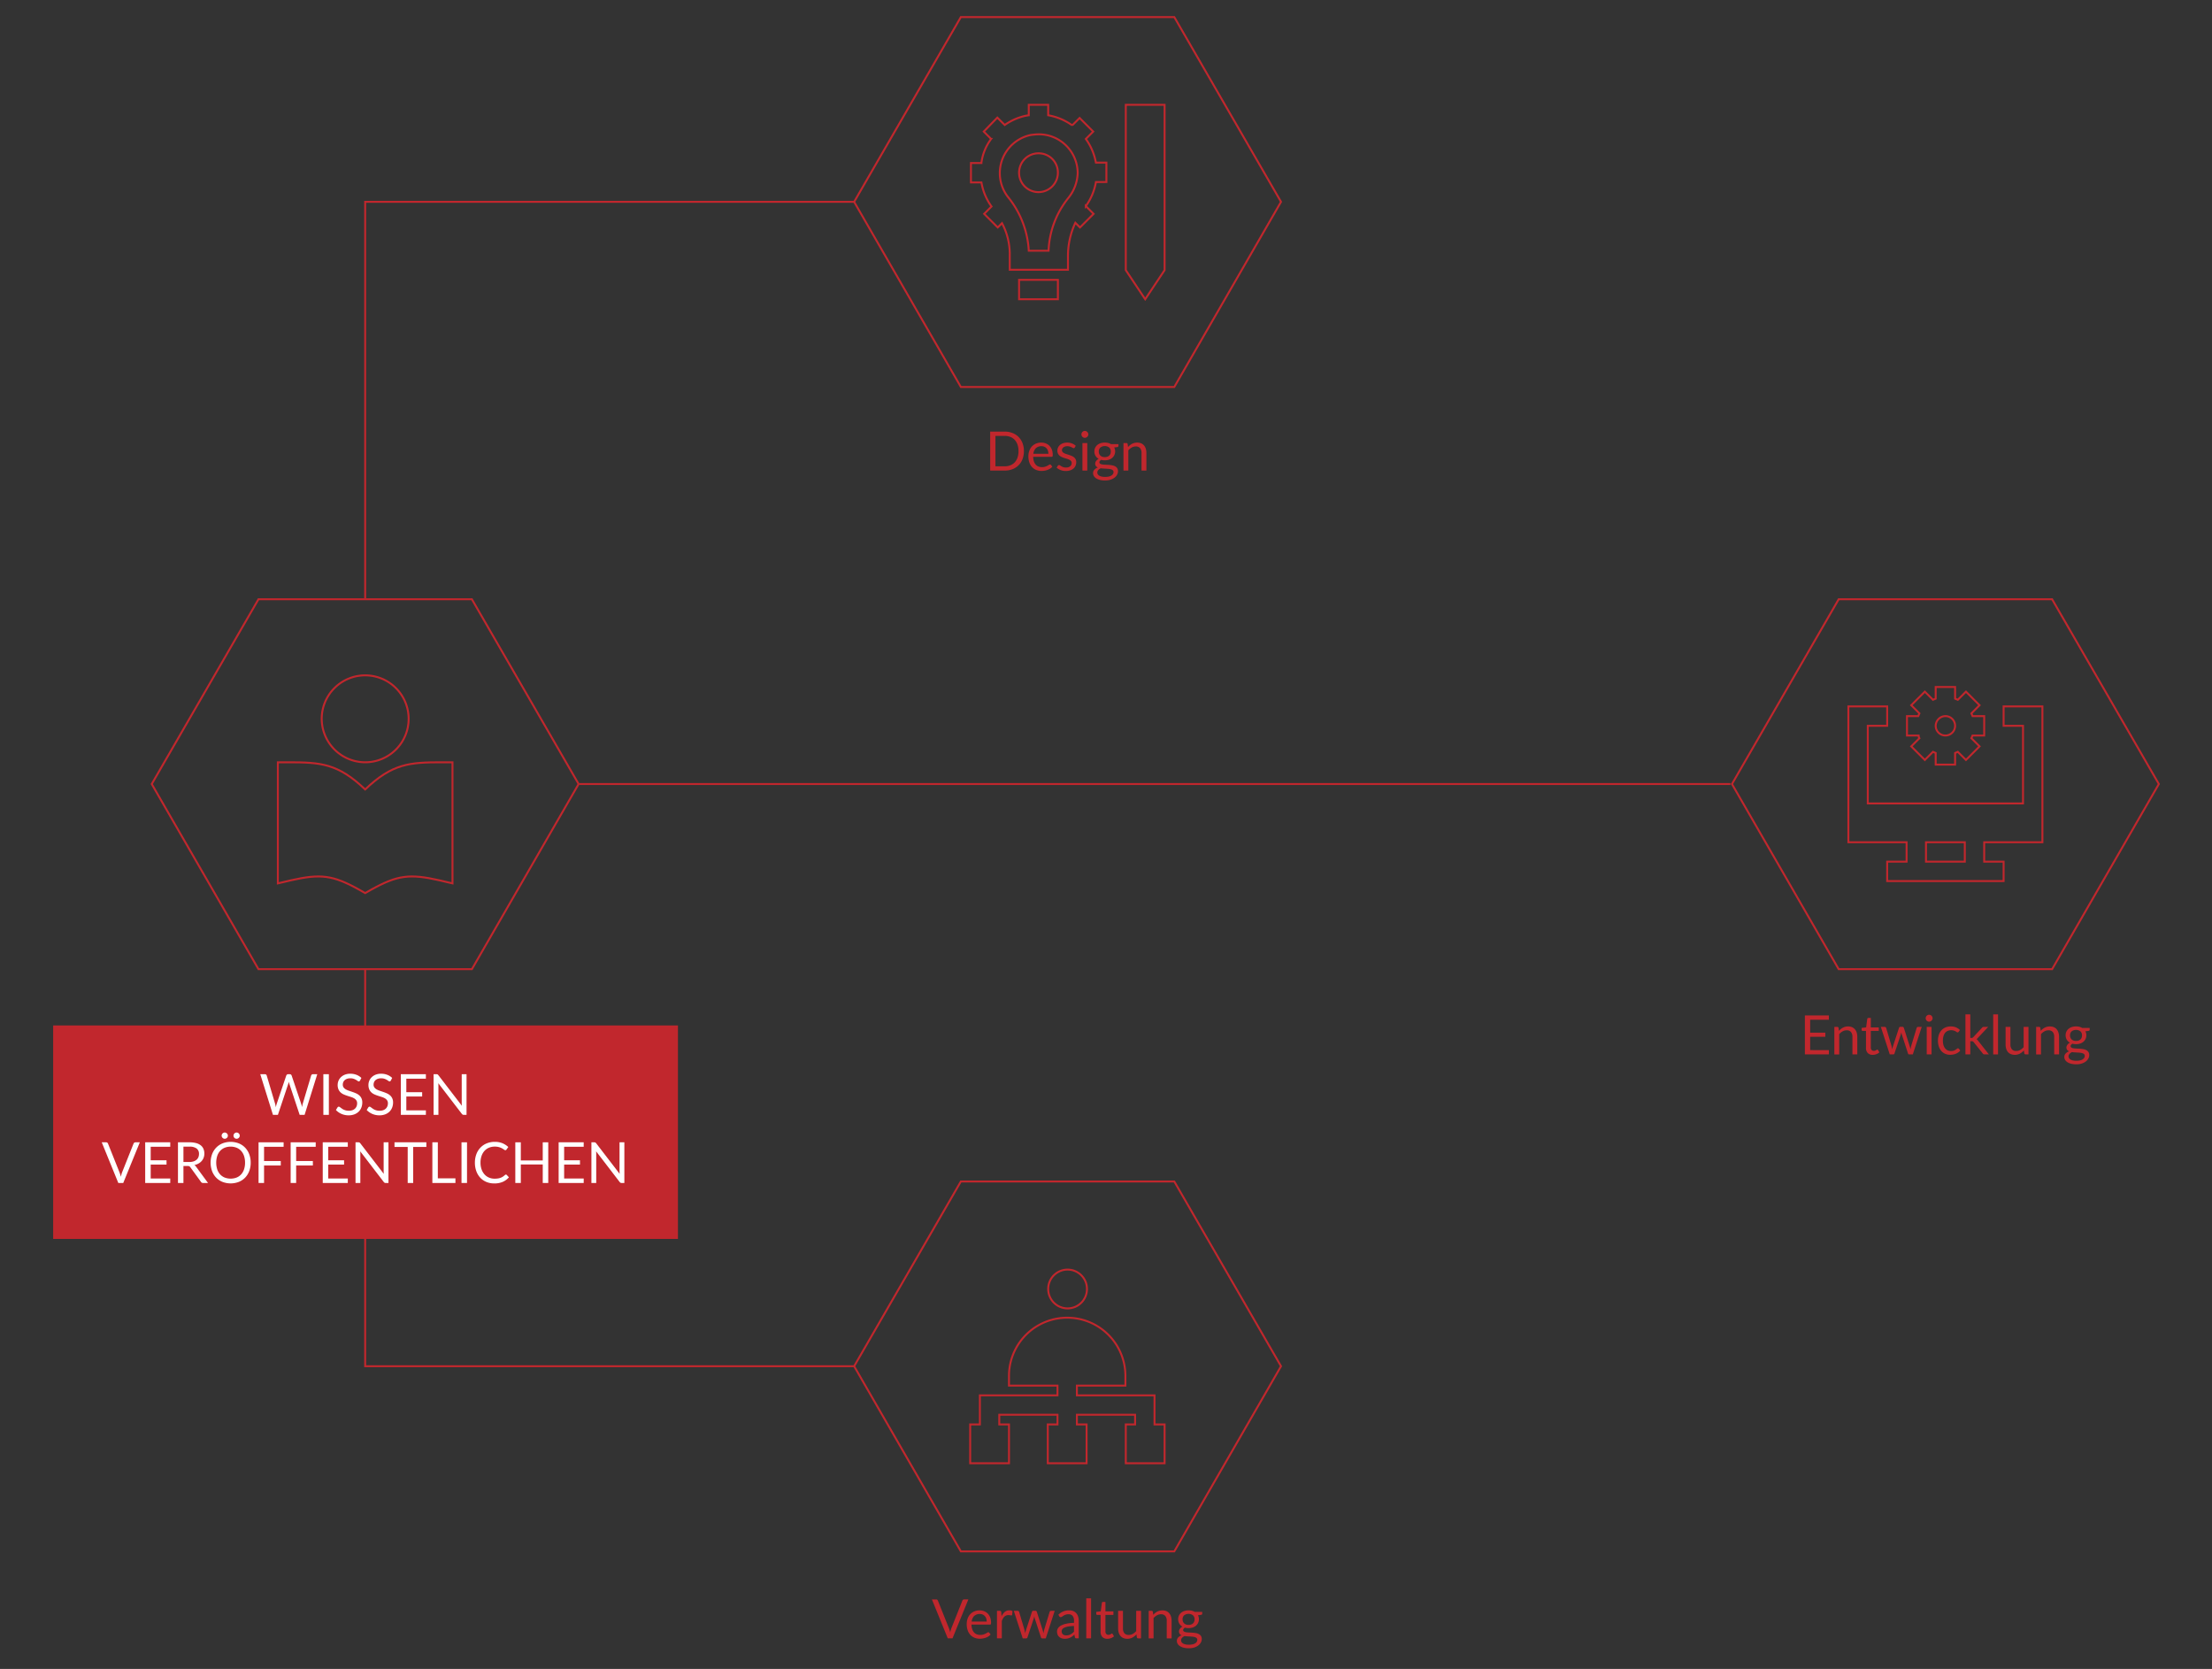 <svg id="Layer_1" data-name="Layer 1" xmlns="http://www.w3.org/2000/svg" viewBox="0 0 570 430"><rect x="0" y="0" width="570" height="430" fill="#333333" stroke="none"/><defs><style>.cls-1{fill:none;stroke:#c1272d;stroke-miterlimit:10;stroke-width:0.5px;}.cls-2{isolation:isolate;}.cls-3{fill:#c1272d;}.cls-4{fill:#fff;}</style></defs><title>Publishing</title><path class="cls-1" d="M526.3,217V182h-10v5h5v20h-40V187h5v-5h-10v35h15v5h-5v5h30v-5h-5v-5Zm-20,5h-10v-5h10Z"/><path class="cls-1" d="M494.6,190.2l-2.1,2.1,3.5,3.5,2.1-2.1c.2.1.5.2.7.3v3h5v-3c.2-.1.5-.2.7-.3l2.1,2.1,3.5-3.5-2.1-2.1c.1-.2.2-.5.3-.7h3v-5h-3c-.1-.2-.2-.5-.3-.7l2.1-2.1-3.5-3.5-2.1,2.1c-.2-.1-.5-.2-.7-.3v-3h-5v3c-.2.1-.5.2-.7.3l-2.1-2.1-3.5,3.5,2.1,2.1c-.1.2-.2.5-.3.7h-2.9v5h3A1.445,1.445,0,0,0,494.6,190.2Zm6.7-5.7a2.5,2.5,0,1,1-2.5,2.5A2.54,2.54,0,0,1,501.3,184.5Z"/><path class="cls-1" d="M113.8,196.4c-8.2,0-12.7.3-19.7,7-7-6.7-11.5-7-19.7-7H71.6v31.2l3.4-.8c7.6-1.7,10.7-1.4,17.7,2.5l1.4.8,1.4-.8c7-3.9,10.1-4.2,17.7-2.5l3.4.8V196.4Z"/><path class="cls-1" d="M94.1,196.4a11.2,11.2,0,1,0-11.2-11.2A11.246,11.246,0,0,0,94.1,196.4Z"/><path class="cls-1" d="M297.5,367v-7.5h-20V357H290v-2.5a15,15,0,0,0-30,0V357h12.5v2.5h-20V367H250v10h10V367h-2.5v-2.5h15V367H270v10h10V367h-2.5v-2.5h15V367h-2.4v10h10V367Z"/><circle class="cls-1" cx="275.1" cy="332.1" r="5"/><polygon class="cls-1" points="121.6 154.4 66.6 154.4 39.1 202 66.6 249.7 121.6 249.7 149.1 202 121.6 154.4"/><polygon class="cls-1" points="302.6 4.4 247.6 4.4 220.1 52 247.6 99.7 302.6 99.7 330.1 52 302.6 4.4"/><polygon class="cls-1" points="302.6 304.4 247.6 304.4 220.1 352 247.6 399.7 302.6 399.7 330.1 352 302.6 304.4"/><polyline class="cls-1" points="94.1 154.2 94.1 52 220.3 52"/><polyline class="cls-1" points="94.1 249.8 94.1 352 220.3 352"/><polygon class="cls-1" points="528.8 154.4 473.8 154.4 446.3 202 473.8 249.7 528.8 249.7 556.3 202 528.8 154.4"/><line class="cls-1" x1="149.3" y1="202" x2="445.9" y2="202"/><polygon class="cls-1" points="290.1 27 290.1 69.6 295.1 77.1 300.1 69.6 300.1 27 290.1 27"/><path class="cls-1" d="M279.8,35.8l1.9-1.9-3.5-3.5-1.9,1.9a14.913,14.913,0,0,0-6.2-2.6V27h-5v2.7c-.2,0-.5.1-.7.1a15.124,15.124,0,0,0-5.5,2.4L257,30.3l-3.5,3.6,1.9,1.9a13.202,13.202,0,0,0-2.5,6.1V42h-2.7v5h2.7a14.705,14.705,0,0,0,2.6,6.2l-1.9,1.9,3.5,3.5,1.1-1.1a17.065,17.065,0,0,1,2,7.8v4.2h15V66.1a20.222,20.222,0,0,1,1.9-8.7l1.2,1.2,3.5-3.5-2-2a14.913,14.913,0,0,0,2.6-6.2h2.7v-5h-2.7A15.068,15.068,0,0,0,279.8,35.8ZM275.3,51a23.066,23.066,0,0,0-5.1,13.6h-5.1a23.994,23.994,0,0,0-5.4-13.9,10.042,10.042,0,0,1,5.8-15.9,16.352,16.352,0,0,1,2.2-.2,10.029,10.029,0,0,1,10,10A10.756,10.756,0,0,1,275.3,51Z"/><rect class="cls-1" x="262.6" y="72.1" width="10" height="5"/><path class="cls-1" d="M267.6,39.5a5,5,0,1,0,5,5A4.951,4.951,0,0,0,267.6,39.5Z"/><g class="cls-2"><path class="cls-3" d="M263.848,116.226a5.654,5.654,0,0,1-.357,2.051,4.549,4.549,0,0,1-1.008,1.582,4.49,4.49,0,0,1-1.564,1.019,5.458,5.458,0,0,1-2.02.36h-3.745V111.207h3.745a5.459,5.459,0,0,1,2.02.36,4.472,4.472,0,0,1,1.564,1.022,4.597,4.597,0,0,1,1.008,1.585A5.655,5.655,0,0,1,263.848,116.226Zm-1.393,0a5.037,5.037,0,0,0-.252-1.652,3.497,3.497,0,0,0-.714-1.232,3.052,3.052,0,0,0-1.12-.77,3.884,3.884,0,0,0-1.47-.266h-2.387v7.833h2.387a3.884,3.884,0,0,0,1.47-.267,3.057,3.057,0,0,0,1.12-.767,3.445,3.445,0,0,0,.714-1.229A5.035,5.035,0,0,0,262.455,116.226Z"/><path class="cls-3" d="M271.163,120.244a2.373,2.373,0,0,1-.553.486,3.454,3.454,0,0,1-.689.34,4.323,4.323,0,0,1-.76.199,4.574,4.574,0,0,1-.777.066,3.619,3.619,0,0,1-1.354-.248,2.967,2.967,0,0,1-1.071-.729,3.33,3.33,0,0,1-.704-1.187,4.819,4.819,0,0,1-.252-1.624,4.129,4.129,0,0,1,.228-1.386,3.261,3.261,0,0,1,.654-1.116,3.008,3.008,0,0,1,1.043-.742,3.423,3.423,0,0,1,1.386-.27,3.186,3.186,0,0,1,1.179.214,2.667,2.667,0,0,1,.938.616,2.82,2.82,0,0,1,.62.993,3.786,3.786,0,0,1,.224,1.348.815.815,0,0,1-.063.393.262.262,0,0,1-.238.098h-4.739a4.141,4.141,0,0,0,.186,1.169,2.339,2.339,0,0,0,.459.829,1.845,1.845,0,0,0,.7.497,2.389,2.389,0,0,0,.91.165,2.675,2.675,0,0,0,.809-.108,3.862,3.862,0,0,0,.584-.234,4.24,4.24,0,0,0,.41-.235.542.542,0,0,1,.283-.108.276.276,0,0,1,.238.119Zm-1.008-3.325a2.457,2.457,0,0,0-.123-.794,1.783,1.783,0,0,0-.357-.623,1.594,1.594,0,0,0-.57-.406,2.158,2.158,0,0,0-2.181.378,2.445,2.445,0,0,0-.647,1.445Z"/><path class="cls-3" d="M276.931,115.316a.277.277,0,0,1-.259.154.493.493,0,0,1-.238-.077c-.089-.052-.197-.108-.326-.172a3.126,3.126,0,0,0-.459-.175,2.183,2.183,0,0,0-.63-.081,1.857,1.857,0,0,0-.567.081,1.357,1.357,0,0,0-.431.221.964.964,0,0,0-.273.325.875.875,0,0,0-.095.402.669.669,0,0,0,.158.455,1.374,1.374,0,0,0,.417.315,3.667,3.667,0,0,0,.588.234q.329.101.676.217.346.116.675.256a2.438,2.438,0,0,1,.588.35,1.594,1.594,0,0,1,.417.515,1.574,1.574,0,0,1,.158.731,2.315,2.315,0,0,1-.175.906,1.966,1.966,0,0,1-.518.721,2.491,2.491,0,0,1-.84.479,3.437,3.437,0,0,1-1.148.176,3.576,3.576,0,0,1-1.344-.242,3.38,3.38,0,0,1-1.022-.619l.294-.476a.434.434,0,0,1,.133-.141.363.363,0,0,1,.196-.049.475.475,0,0,1,.266.098c.093.065.207.138.339.218a2.615,2.615,0,0,0,.487.217,2.232,2.232,0,0,0,.714.098,1.937,1.937,0,0,0,.637-.095,1.333,1.333,0,0,0,.455-.255,1.014,1.014,0,0,0,.269-.371,1.147,1.147,0,0,0,.088-.448.742.742,0,0,0-.158-.486,1.33,1.33,0,0,0-.416-.329,3.467,3.467,0,0,0-.591-.238q-.333-.101-.679-.213-.346-.113-.679-.256a2.388,2.388,0,0,1-.592-.36,1.632,1.632,0,0,1-.416-.535,1.735,1.735,0,0,1-.157-.773,1.883,1.883,0,0,1,.168-.781,1.92,1.92,0,0,1,.49-.658,2.431,2.431,0,0,1,.791-.451,3.157,3.157,0,0,1,1.071-.168,3.379,3.379,0,0,1,1.256.221,2.959,2.959,0,0,1,.962.605Z"/><path class="cls-3" d="M280.444,111.92a.793.793,0,0,1-.073.34.987.987,0,0,1-.196.28.913.913,0,0,1-.287.192.875.875,0,0,1-.347.07.822.822,0,0,1-.339-.07.898.898,0,0,1-.277-.192.964.964,0,0,1-.189-.28.828.828,0,0,1-.07-.34.876.876,0,0,1,.07-.346.923.923,0,0,1,.189-.287.866.866,0,0,1,.277-.192.822.822,0,0,1,.339-.07.899.899,0,0,1,.633.263.942.942,0,0,1,.196.287A.839.839,0,0,1,280.444,111.92Zm-.266,2.227v7.091h-1.246V114.147Z"/><path class="cls-3" d="M288.208,114.427v.462c0,.153-.099.252-.294.294l-.806.104a2.206,2.206,0,0,1-.511,2.688,2.45,2.45,0,0,1-.84.462,3.387,3.387,0,0,1-1.064.161,3.595,3.595,0,0,1-.938-.119,1.262,1.262,0,0,0-.343.297.529.529,0,0,0-.119.319.421.421,0,0,0,.207.381,1.46,1.46,0,0,0,.542.186,5.798,5.798,0,0,0,.767.07q.43.015.882.045a8.311,8.311,0,0,1,.882.109,2.64,2.64,0,0,1,.767.252,1.444,1.444,0,0,1,.542.482,1.409,1.409,0,0,1,.207.798,1.86,1.86,0,0,1-.228.883,2.403,2.403,0,0,1-.654.759,3.37,3.37,0,0,1-1.047.532,4.555,4.555,0,0,1-1.397.199,5.339,5.339,0,0,1-1.358-.153,3.225,3.225,0,0,1-.966-.413,1.799,1.799,0,0,1-.578-.599,1.42,1.42,0,0,1-.192-.711,1.275,1.275,0,0,1,.329-.889,2.276,2.276,0,0,1,.903-.581,1.296,1.296,0,0,1-.5-.374.998.998,0,0,1-.186-.634.978.978,0,0,1,.056-.318,1.281,1.281,0,0,1,.171-.329,1.752,1.752,0,0,1,.284-.312,1.794,1.794,0,0,1,.392-.259,2.178,2.178,0,0,1-.819-.781,2.144,2.144,0,0,1-.294-1.13,2.176,2.176,0,0,1,.2-.941,2.084,2.084,0,0,1,.556-.722,2.55,2.55,0,0,1,.851-.458,3.705,3.705,0,0,1,1.942-.06,2.703,2.703,0,0,1,.728.298Zm-1.268,7.195a.6.6,0,0,0-.146-.42.986.986,0,0,0-.396-.252,2.543,2.543,0,0,0-.578-.129q-.329-.04-.696-.06-.368-.022-.746-.042-.378-.022-.728-.07a1.958,1.958,0,0,0-.641.458.939.939,0,0,0-.249.647.859.859,0,0,0,.123.445,1.052,1.052,0,0,0,.375.356,2.188,2.188,0,0,0,.634.238,4.614,4.614,0,0,0,1.802-.004,2.259,2.259,0,0,0,.676-.259,1.285,1.285,0,0,0,.424-.398A.938.938,0,0,0,286.94,121.623Zm-2.247-3.85a1.924,1.924,0,0,0,.665-.105,1.348,1.348,0,0,0,.483-.294,1.203,1.203,0,0,0,.294-.451,1.635,1.635,0,0,0,.098-.577,1.379,1.379,0,0,0-.396-1.036,1.901,1.901,0,0,0-2.296,0,1.379,1.379,0,0,0-.396,1.036,1.582,1.582,0,0,0,.102.577,1.233,1.233,0,0,0,.297.451,1.344,1.344,0,0,0,.483.294A1.924,1.924,0,0,0,284.693,117.773Z"/><path class="cls-3" d="M290.679,115.176a4.254,4.254,0,0,1,.489-.47,3.288,3.288,0,0,1,.55-.36,2.778,2.778,0,0,1,.616-.23,2.918,2.918,0,0,1,.703-.081,2.564,2.564,0,0,1,1.025.192,1.989,1.989,0,0,1,.742.546,2.436,2.436,0,0,1,.452.851,3.713,3.713,0,0,1,.153,1.1v4.515h-1.253v-4.515a1.91,1.91,0,0,0-.367-1.25,1.366,1.366,0,0,0-1.116-.444,2.104,2.104,0,0,0-1.033.266,3.404,3.404,0,0,0-.885.722v5.222H289.502V114.147h.749a.307.307,0,0,1,.329.259Z"/></g><g class="cls-2"><path class="cls-3" d="M249.533,412.08l-4.088,10.031h-1.218l-4.088-10.031h1.085a.452.452,0,0,1,.294.091.561.561,0,0,1,.168.231l2.828,7.077q.091.237.179.518.087.28.157.588.07-.308.147-.588.077-.28.168-.518l2.821-7.077a.514.514,0,0,1,.165-.221.452.452,0,0,1,.297-.102Z"/><path class="cls-3" d="M255.266,421.117a2.373,2.373,0,0,1-.553.486,3.455,3.455,0,0,1-.689.34,4.324,4.324,0,0,1-.76.199,4.574,4.574,0,0,1-.777.066,3.619,3.619,0,0,1-1.354-.248,2.967,2.967,0,0,1-1.071-.729,3.33,3.33,0,0,1-.704-1.187,4.819,4.819,0,0,1-.252-1.624,4.129,4.129,0,0,1,.228-1.386,3.261,3.261,0,0,1,.654-1.116,3.008,3.008,0,0,1,1.043-.742,3.424,3.424,0,0,1,1.386-.27,3.186,3.186,0,0,1,1.179.214,2.667,2.667,0,0,1,.938.616,2.82,2.82,0,0,1,.62.993,3.786,3.786,0,0,1,.224,1.348.815.815,0,0,1-.063.393.262.262,0,0,1-.238.098H250.337a4.141,4.141,0,0,0,.186,1.169,2.338,2.338,0,0,0,.459.829,1.844,1.844,0,0,0,.7.497,2.389,2.389,0,0,0,.91.165,2.674,2.674,0,0,0,.809-.108,3.862,3.862,0,0,0,.584-.234,4.242,4.242,0,0,0,.41-.235.542.542,0,0,1,.283-.108.276.276,0,0,1,.238.119Zm-1.008-3.325a2.457,2.457,0,0,0-.123-.794,1.783,1.783,0,0,0-.357-.623,1.594,1.594,0,0,0-.57-.406,2.158,2.158,0,0,0-2.181.378,2.445,2.445,0,0,0-.647,1.445Z"/><path class="cls-3" d="M258.086,416.441a3.204,3.204,0,0,1,.826-1.138,1.807,1.807,0,0,1,1.197-.409,1.884,1.884,0,0,1,.431.049,1.14,1.14,0,0,1,.368.154l-.091.931a.2.2,0,0,1-.21.175,1.421,1.421,0,0,1-.287-.042,2.016,2.016,0,0,0-.427-.042,1.702,1.702,0,0,0-.599.099,1.402,1.402,0,0,0-.469.29,2.065,2.065,0,0,0-.371.476,4.075,4.075,0,0,0-.297.647v4.48h-1.253v-7.091h.714a.391.391,0,0,1,.28.077.469.469,0,0,1,.105.266Z"/><path class="cls-3" d="M271.779,415.021l-2.296,7.091h-.987c-.121,0-.205-.079-.252-.238l-1.568-4.809a2.688,2.688,0,0,1-.091-.325c-.023-.11-.046-.219-.07-.326-.023.107-.047.216-.07.326a3.072,3.072,0,0,1-.091.332l-1.596,4.802a.275.275,0,0,1-.28.238h-.938l-2.296-7.091h.98a.397.397,0,0,1,.249.077.376.376,0,0,1,.137.182l1.358,4.564q.119.504.189.951.063-.23.129-.469.067-.237.144-.482l1.498-4.593a.372.372,0,0,1,.123-.175.329.329,0,0,1,.213-.07h.546a.357.357,0,0,1,.357.245l1.463,4.593q.077.245.14.482.063.239.119.469c.023-.153.053-.309.087-.465q.053-.234.116-.486l1.386-4.564a.365.365,0,0,1,.133-.186.374.374,0,0,1,.231-.073Z"/><path class="cls-3" d="M272.73,416.021a4.041,4.041,0,0,1,1.267-.847,3.898,3.898,0,0,1,1.505-.28,2.697,2.697,0,0,1,1.057.195,2.171,2.171,0,0,1,.777.547,2.316,2.316,0,0,1,.476.847,3.538,3.538,0,0,1,.161,1.092v4.536h-.553a.54.54,0,0,1-.28-.06.403.403,0,0,1-.154-.234l-.14-.672a6.847,6.847,0,0,1-.546.458,3.057,3.057,0,0,1-.56.336,2.98,2.98,0,0,1-.626.21,3.375,3.375,0,0,1-.738.074,2.552,2.552,0,0,1-.777-.116,1.79,1.79,0,0,1-.633-.346,1.637,1.637,0,0,1-.427-.585,2.043,2.043,0,0,1-.157-.837,1.56,1.56,0,0,1,.231-.808,2.01,2.01,0,0,1,.749-.689,4.909,4.909,0,0,1,1.351-.494,10.391,10.391,0,0,1,2.044-.221v-.553a1.895,1.895,0,0,0-.357-1.249,1.289,1.289,0,0,0-1.043-.424,2.238,2.238,0,0,0-.773.115,2.952,2.952,0,0,0-.539.259q-.228.144-.392.26a.565.565,0,0,1-.326.115.359.359,0,0,1-.217-.066.6.6,0,0,1-.154-.165Zm4.025,2.897a10.527,10.527,0,0,0-1.467.137,4.194,4.194,0,0,0-.987.283,1.369,1.369,0,0,0-.553.413.887.887,0,0,0-.172.532,1.171,1.171,0,0,0,.091.483.896.896,0,0,0,.249.332.996.996,0,0,0,.371.189,1.729,1.729,0,0,0,.458.06,2.56,2.56,0,0,0,.602-.066,2.301,2.301,0,0,0,.515-.193,2.856,2.856,0,0,0,.462-.301,3.959,3.959,0,0,0,.431-.398Z"/><path class="cls-3" d="M281.158,411.801v10.311h-1.246V411.801Z"/><path class="cls-3" d="M285.352,422.224a1.706,1.706,0,0,1-1.292-.47,1.869,1.869,0,0,1-.452-1.351v-4.34h-.854a.281.281,0,0,1-.189-.066.26.26,0,0,1-.077-.207V415.293l1.162-.146.287-2.191a.303.303,0,0,1,.095-.171.272.272,0,0,1,.192-.066h.63v2.442h2.051v.903h-2.051v4.256a.906.906,0,0,0,.217.665.759.759,0,0,0,.56.217.986.986,0,0,0,.34-.053,1.423,1.423,0,0,0,.249-.115c.07-.042.13-.08.179-.115a.232.232,0,0,1,.129-.053.217.217,0,0,1,.176.119l.363.595a2.317,2.317,0,0,1-.776.473A2.645,2.645,0,0,1,285.352,422.224Z"/><path class="cls-3" d="M294.024,415.021v7.091h-.742a.317.317,0,0,1-.336-.259l-.098-.764a3.915,3.915,0,0,1-1.036.823,2.723,2.723,0,0,1-1.316.312,2.571,2.571,0,0,1-1.025-.192,2.038,2.038,0,0,1-.745-.543,2.302,2.302,0,0,1-.452-.847,3.814,3.814,0,0,1-.15-1.1v-4.521h1.246V419.542a1.898,1.898,0,0,0,.367,1.246,1.381,1.381,0,0,0,1.124.441,2.118,2.118,0,0,0,1.032-.263,3.269,3.269,0,0,0,.886-.725v-5.222Z"/><path class="cls-3" d="M297.175,416.05a4.254,4.254,0,0,1,.489-.47,3.288,3.288,0,0,1,.55-.36,2.778,2.778,0,0,1,.616-.23,2.918,2.918,0,0,1,.703-.081,2.564,2.564,0,0,1,1.025.192,1.989,1.989,0,0,1,.742.546,2.437,2.437,0,0,1,.452.851,3.713,3.713,0,0,1,.153,1.1v4.515h-1.253v-4.515a1.91,1.91,0,0,0-.367-1.25,1.366,1.366,0,0,0-1.116-.444,2.103,2.103,0,0,0-1.033.266,3.404,3.404,0,0,0-.885.722v5.222h-1.254v-7.091h.749a.307.307,0,0,1,.329.259Z"/><path class="cls-3" d="M309.796,415.301v.462c0,.153-.099.252-.294.294l-.806.104a2.206,2.206,0,0,1-.511,2.688,2.452,2.452,0,0,1-.84.462,3.392,3.392,0,0,1-1.064.161,3.594,3.594,0,0,1-.938-.119,1.272,1.272,0,0,0-.344.297.529.529,0,0,0-.118.319.42.42,0,0,0,.206.381,1.462,1.462,0,0,0,.543.186,5.796,5.796,0,0,0,.767.07q.429.015.882.045a8.3,8.3,0,0,1,.882.109,2.64,2.64,0,0,1,.767.252,1.444,1.444,0,0,1,.542.482,1.409,1.409,0,0,1,.207.798,1.86,1.86,0,0,1-.228.883,2.403,2.403,0,0,1-.654.759,3.37,3.37,0,0,1-1.047.532,4.554,4.554,0,0,1-1.396.199,5.344,5.344,0,0,1-1.358-.153,3.236,3.236,0,0,1-.966-.413,1.793,1.793,0,0,1-.577-.599,1.415,1.415,0,0,1-.192-.711,1.275,1.275,0,0,1,.329-.889,2.271,2.271,0,0,1,.902-.581,1.29,1.29,0,0,1-.5-.374,1.087,1.087,0,0,1-.13-.952,1.283,1.283,0,0,1,.172-.329,1.748,1.748,0,0,1,.283-.312,1.805,1.805,0,0,1,.392-.259,2.173,2.173,0,0,1-.818-.781,2.139,2.139,0,0,1-.294-1.13,2.182,2.182,0,0,1,.199-.941,2.079,2.079,0,0,1,.557-.722,2.55,2.55,0,0,1,.851-.458,3.705,3.705,0,0,1,1.942-.06,2.706,2.706,0,0,1,.728.298Zm-1.268,7.195a.6.6,0,0,0-.146-.42.986.986,0,0,0-.396-.252,2.543,2.543,0,0,0-.578-.129q-.328-.04-.696-.06-.368-.022-.745-.042-.378-.022-.729-.07a1.968,1.968,0,0,0-.641.458.941.941,0,0,0-.248.647.863.863,0,0,0,.122.445,1.058,1.058,0,0,0,.375.356,2.188,2.188,0,0,0,.634.238,4.611,4.611,0,0,0,1.802-.004,2.254,2.254,0,0,0,.676-.259,1.285,1.285,0,0,0,.424-.398A.938.938,0,0,0,308.528,422.496Zm-2.247-3.85a1.924,1.924,0,0,0,.665-.105,1.35,1.35,0,0,0,.483-.294,1.202,1.202,0,0,0,.294-.451,1.635,1.635,0,0,0,.098-.577,1.379,1.379,0,0,0-.396-1.036,1.901,1.901,0,0,0-2.296,0,1.379,1.379,0,0,0-.396,1.036,1.592,1.592,0,0,0,.102.577,1.235,1.235,0,0,0,.298.451,1.337,1.337,0,0,0,.482.294A1.924,1.924,0,0,0,306.281,418.646Z"/></g><g class="cls-2"><path class="cls-3" d="M471.281,270.553l-.007,1.106h-6.182V261.628h6.182v1.106h-4.823v3.332h3.906v1.063h-3.906v3.423Z"/><path class="cls-3" d="M473.864,265.598a4.261,4.261,0,0,1,.49-.47,3.248,3.248,0,0,1,.55-.36,2.77,2.77,0,0,1,.615-.23,2.932,2.932,0,0,1,.704-.081,2.571,2.571,0,0,1,1.025.192,1.997,1.997,0,0,1,.742.546,2.419,2.419,0,0,1,.451.851,3.712,3.712,0,0,1,.154,1.1v4.515h-1.253v-4.515a1.91,1.91,0,0,0-.368-1.25,1.366,1.366,0,0,0-1.116-.444,2.097,2.097,0,0,0-1.032.266,3.391,3.391,0,0,0-.886.722v5.222h-1.253v-7.091h.749a.308.308,0,0,1,.329.259Z"/><path class="cls-3" d="M482.579,271.771a1.706,1.706,0,0,1-1.291-.47,1.867,1.867,0,0,1-.452-1.351v-4.34h-.854a.282.282,0,0,1-.189-.066.262.262,0,0,1-.077-.207v-.497l1.162-.146.287-2.191a.309.309,0,0,1,.095-.171.273.273,0,0,1,.192-.066h.63V264.708h2.051v.903H482.082v4.256a.905.905,0,0,0,.217.665.761.761,0,0,0,.561.217.986.986,0,0,0,.34-.053,1.434,1.434,0,0,0,.248-.115c.07-.042.13-.08.179-.115a.232.232,0,0,1,.129-.053.217.217,0,0,1,.176.119l.363.595a2.317,2.317,0,0,1-.776.473A2.643,2.643,0,0,1,482.579,271.771Z"/><path class="cls-3" d="M495.2,264.568l-2.296,7.091H491.917c-.121,0-.205-.079-.252-.238l-1.567-4.809a2.604,2.604,0,0,1-.092-.325c-.022-.11-.046-.219-.069-.326-.023.107-.047.216-.07.326a3.184,3.184,0,0,1-.091.332l-1.596,4.802a.275.275,0,0,1-.28.238h-.938l-2.296-7.091h.98a.395.395,0,0,1,.248.077.376.376,0,0,1,.137.182l1.358,4.564q.119.504.188.951.063-.23.13-.469.066-.237.144-.482l1.498-4.593a.371.371,0,0,1,.122-.175.332.332,0,0,1,.214-.07h.546a.357.357,0,0,1,.356.245l1.464,4.593q.076.245.14.482c.042.159.081.315.119.469.023-.153.053-.309.087-.465q.053-.234.116-.486l1.386-4.564a.364.364,0,0,1,.133-.186.376.376,0,0,1,.231-.073Z"/><path class="cls-3" d="M498,262.342a.793.793,0,0,1-.073.34.968.968,0,0,1-.196.28.906.906,0,0,1-.286.192.877.877,0,0,1-.347.07.824.824,0,0,1-.34-.07.896.896,0,0,1-.276-.192.965.965,0,0,1-.189-.28.836.836,0,0,1-.069-.34.885.885,0,0,1,.069-.346.924.924,0,0,1,.189-.287.864.864,0,0,1,.276-.192.824.824,0,0,1,.34-.07.897.897,0,0,1,.633.263.926.926,0,0,1,.196.287A.839.839,0,0,1,498,262.342Zm-.266,2.227v7.091h-1.246v-7.091Z"/><path class="cls-3" d="M504.713,265.828a.553.553,0,0,1-.111.119.252.252,0,0,1-.154.042.415.415,0,0,1-.231-.088c-.084-.058-.188-.122-.312-.192a2.559,2.559,0,0,0-.454-.192,2.45,2.45,0,0,0-1.586.098,1.787,1.787,0,0,0-.669.536,2.42,2.42,0,0,0-.405.847,4.208,4.208,0,0,0-.137,1.113,4.08,4.08,0,0,0,.146,1.145,2.452,2.452,0,0,0,.417.84,1.777,1.777,0,0,0,.651.518,1.995,1.995,0,0,0,.857.179,2.061,2.061,0,0,0,1.235-.35c.128-.089.235-.169.322-.242a.399.399,0,0,1,.255-.108.275.275,0,0,1,.238.119l.35.455a2.49,2.49,0,0,1-.524.49,3.26,3.26,0,0,1-.634.34,3.451,3.451,0,0,1-.711.199,4.503,4.503,0,0,1-.756.062,3.086,3.086,0,0,1-1.235-.245,2.815,2.815,0,0,1-.99-.71,3.314,3.314,0,0,1-.658-1.145,5.05,5.05,0,0,1-.018-3.01,3.318,3.318,0,0,1,.645-1.159,2.919,2.919,0,0,1,1.043-.759,3.491,3.491,0,0,1,1.424-.273,3.372,3.372,0,0,1,1.319.241,3.158,3.158,0,0,1,1.012.683Z"/><path class="cls-3" d="M507.716,261.349V267.417h.322a.633.633,0,0,0,.234-.038.568.568,0,0,0,.199-.158l2.24-2.4a.838.838,0,0,1,.206-.186.558.558,0,0,1,.291-.066h1.127l-2.611,2.779a1.555,1.555,0,0,1-.406.37,1.316,1.316,0,0,1,.228.193,1.775,1.775,0,0,1,.193.248l2.771,3.5h-1.113a.661.661,0,0,1-.276-.053.457.457,0,0,1-.199-.192l-2.331-2.905a.56.56,0,0,0-.206-.192.81.81,0,0,0-.312-.045h-.357v3.388h-1.253V261.349Z"/><path class="cls-3" d="M514.863,261.349v10.311h-1.246V261.349Z"/><path class="cls-3" d="M522.71,264.568v7.091h-.742a.317.317,0,0,1-.336-.259l-.098-.764a3.915,3.915,0,0,1-1.036.823,2.723,2.723,0,0,1-1.316.312,2.571,2.571,0,0,1-1.025-.192,2.038,2.038,0,0,1-.745-.543,2.303,2.303,0,0,1-.452-.847,3.814,3.814,0,0,1-.15-1.1v-4.521h1.246v4.521a1.898,1.898,0,0,0,.367,1.246,1.381,1.381,0,0,0,1.124.441,2.118,2.118,0,0,0,1.032-.263,3.269,3.269,0,0,0,.886-.725v-5.222Z"/><path class="cls-3" d="M525.86,265.598a4.253,4.253,0,0,1,.489-.47,3.288,3.288,0,0,1,.55-.36,2.778,2.778,0,0,1,.616-.23,2.918,2.918,0,0,1,.703-.081,2.564,2.564,0,0,1,1.025.192,1.989,1.989,0,0,1,.742.546,2.436,2.436,0,0,1,.452.851,3.713,3.713,0,0,1,.153,1.1v4.515h-1.253v-4.515a1.91,1.91,0,0,0-.367-1.25,1.366,1.366,0,0,0-1.116-.444,2.103,2.103,0,0,0-1.033.266,3.404,3.404,0,0,0-.885.722v5.222h-1.254v-7.091h.749a.307.307,0,0,1,.329.259Z"/><path class="cls-3" d="M538.48,264.849v.462c0,.153-.098.252-.294.294l-.805.104a2.323,2.323,0,0,1,.038,1.964,2.16,2.16,0,0,1-.55.725,2.443,2.443,0,0,1-.84.462,3.381,3.381,0,0,1-1.063.161,3.597,3.597,0,0,1-.938-.119,1.252,1.252,0,0,0-.343.297.53.53,0,0,0-.119.319.421.421,0,0,0,.207.381,1.457,1.457,0,0,0,.542.186,5.796,5.796,0,0,0,.767.07q.431.015.882.045a8.302,8.302,0,0,1,.882.109,2.63,2.63,0,0,1,.767.252,1.439,1.439,0,0,1,.543.482,1.409,1.409,0,0,1,.206.798,1.86,1.86,0,0,1-.228.883,2.391,2.391,0,0,1-.654.759,3.359,3.359,0,0,1-1.047.532,4.545,4.545,0,0,1-1.396.199,5.335,5.335,0,0,1-1.357-.153,3.214,3.214,0,0,1-.966-.413,1.806,1.806,0,0,1-.578-.599,1.425,1.425,0,0,1-.192-.711,1.275,1.275,0,0,1,.329-.889,2.282,2.282,0,0,1,.903-.581,1.301,1.301,0,0,1-.501-.374,1.001,1.001,0,0,1-.186-.634.966.966,0,0,1,.057-.318,1.279,1.279,0,0,1,.171-.329A1.755,1.755,0,0,1,533,268.901a1.782,1.782,0,0,1,.392-.259,2.183,2.183,0,0,1-.819-.781,2.316,2.316,0,0,1-.094-2.071,2.088,2.088,0,0,1,.556-.722,2.55,2.55,0,0,1,.851-.458,3.705,3.705,0,0,1,1.942-.06,2.713,2.713,0,0,1,.729.298Zm-1.267,7.195a.6.6,0,0,0-.147-.42.973.973,0,0,0-.396-.252,2.546,2.546,0,0,0-.577-.129q-.33-.04-.696-.06-.368-.022-.746-.042-.378-.022-.728-.07a1.948,1.948,0,0,0-.641.458.938.938,0,0,0-.249.647.855.855,0,0,0,.123.445,1.046,1.046,0,0,0,.374.356,2.188,2.188,0,0,0,.634.238,4.045,4.045,0,0,0,.899.087,4.091,4.091,0,0,0,.903-.091,2.247,2.247,0,0,0,.675-.259,1.276,1.276,0,0,0,.424-.398A.939.939,0,0,0,537.214,272.044Zm-2.247-3.85a1.924,1.924,0,0,0,.665-.105,1.346,1.346,0,0,0,.482-.294,1.201,1.201,0,0,0,.294-.451,1.635,1.635,0,0,0,.099-.577,1.379,1.379,0,0,0-.396-1.036,1.901,1.901,0,0,0-2.296,0,1.379,1.379,0,0,0-.396,1.036,1.572,1.572,0,0,0,.102.577,1.232,1.232,0,0,0,.297.451,1.35,1.35,0,0,0,.483.294A1.924,1.924,0,0,0,534.967,268.194Z"/></g><rect class="cls-3" x="13.7" y="264.2" width="161" height="55"/><path class="cls-4" d="M81.758,276.759,78.49,287.237h-1.272L74.563,279.245q-.037-.117-.069-.249l-.069-.277c-.024.098-.049.189-.073.277s-.049.171-.073.249l-2.669,7.992H70.336l-3.269-10.479h1.177a.518.518,0,0,1,.318.095.426.426,0,0,1,.165.241l2.165,7.283c.034.132.067.273.099.425.032.15.062.312.091.482q.051-.256.106-.486c.037-.153.077-.294.121-.421l2.464-7.283a.543.543,0,0,1,.172-.23.472.472,0,0,1,.311-.105h.41a.471.471,0,0,1,.307.095.589.589,0,0,1,.175.241l2.457,7.283c.044.127.084.264.121.41.037.145.072.3.106.46.024-.16.051-.314.08-.46q.044-.22.095-.41l2.172-7.283a.455.455,0,0,1,.165-.233.48.48,0,0,1,.311-.103Z"/><path class="cls-4" d="M84.742,287.237H83.324V276.759h1.418Z"/><path class="cls-4" d="M92.778,278.396a.546.546,0,0,1-.143.165.315.315,0,0,1-.187.055.526.526,0,0,1-.292-.124q-.168-.125-.42-.274a3.359,3.359,0,0,0-.607-.274,2.611,2.611,0,0,0-.859-.124,2.494,2.494,0,0,0-.837.128,1.802,1.802,0,0,0-.607.347,1.434,1.434,0,0,0-.369.516,1.634,1.634,0,0,0-.124.64,1.182,1.182,0,0,0,.215.728,1.856,1.856,0,0,0,.57.494,4.348,4.348,0,0,0,.805.354c.3.1.607.204.921.311q.472.161.921.362a3.247,3.247,0,0,1,.804.508,2.323,2.323,0,0,1,.57.754,2.509,2.509,0,0,1,.216,1.097,3.537,3.537,0,0,1-.234,1.29,2.985,2.985,0,0,1-.684,1.05,3.212,3.212,0,0,1-1.104.702,4.076,4.076,0,0,1-1.488.256,4.538,4.538,0,0,1-1.857-.369,4.365,4.365,0,0,1-1.426-.998l.41-.673a.547.547,0,0,1,.143-.136.338.338,0,0,1,.187-.055.411.411,0,0,1,.216.077c.08.051.172.115.274.193q.154.117.351.256a2.919,2.919,0,0,0,.45.256,3.075,3.075,0,0,0,.574.194,3.147,3.147,0,0,0,.724.076,2.697,2.697,0,0,0,.899-.139,1.907,1.907,0,0,0,.669-.392,1.7,1.7,0,0,0,.42-.603,2.026,2.026,0,0,0,.146-.783,1.311,1.311,0,0,0-.216-.778,1.777,1.777,0,0,0-.566-.508,3.915,3.915,0,0,0-.804-.348q-.454-.142-.921-.293-.468-.149-.921-.347a2.997,2.997,0,0,1-.805-.512,2.353,2.353,0,0,1-.566-.786,2.797,2.797,0,0,1-.216-1.167,2.768,2.768,0,0,1,.216-1.074,2.736,2.736,0,0,1,.629-.922,3.087,3.087,0,0,1,1.016-.644,3.706,3.706,0,0,1,1.386-.241,4.399,4.399,0,0,1,1.598.278,3.768,3.768,0,0,1,1.269.804Z"/><path class="cls-4" d="M100.712,278.396a.546.546,0,0,1-.143.165.315.315,0,0,1-.187.055.526.526,0,0,1-.292-.124q-.168-.125-.42-.274a3.359,3.359,0,0,0-.607-.274,2.611,2.611,0,0,0-.859-.124,2.495,2.495,0,0,0-.837.128,1.802,1.802,0,0,0-.607.347,1.433,1.433,0,0,0-.369.516,1.634,1.634,0,0,0-.124.64,1.182,1.182,0,0,0,.215.728,1.856,1.856,0,0,0,.57.494,4.347,4.347,0,0,0,.805.354c.3.1.607.204.921.311q.472.161.921.362a3.248,3.248,0,0,1,.804.508,2.323,2.323,0,0,1,.57.754,2.509,2.509,0,0,1,.216,1.097,3.537,3.537,0,0,1-.234,1.29,2.985,2.985,0,0,1-.684,1.05,3.212,3.212,0,0,1-1.104.702,4.076,4.076,0,0,1-1.488.256,4.538,4.538,0,0,1-1.857-.369,4.365,4.365,0,0,1-1.426-.998l.41-.673a.547.547,0,0,1,.143-.136.338.338,0,0,1,.187-.055.411.411,0,0,1,.216.077c.08.051.172.115.274.193q.154.117.351.256a2.919,2.919,0,0,0,.45.256,3.076,3.076,0,0,0,.574.194,3.147,3.147,0,0,0,.724.076,2.697,2.697,0,0,0,.899-.139,1.907,1.907,0,0,0,.669-.392,1.7,1.7,0,0,0,.42-.603,2.026,2.026,0,0,0,.146-.783,1.311,1.311,0,0,0-.216-.778,1.777,1.777,0,0,0-.566-.508,3.914,3.914,0,0,0-.804-.348q-.454-.142-.921-.293-.468-.149-.921-.347a2.997,2.997,0,0,1-.805-.512,2.353,2.353,0,0,1-.566-.786,2.797,2.797,0,0,1-.216-1.167,2.768,2.768,0,0,1,.216-1.074,2.736,2.736,0,0,1,.629-.922,3.087,3.087,0,0,1,1.016-.644,3.706,3.706,0,0,1,1.386-.241,4.399,4.399,0,0,1,1.598.278,3.768,3.768,0,0,1,1.269.804Z"/><path class="cls-4" d="M109.75,286.082l-.007,1.155h-6.457V276.759h6.457v1.155h-5.038v3.48h4.08v1.111h-4.08V286.082Z"/><path class="cls-4" d="M120.221,276.759V287.237h-.709a.609.609,0,0,1-.282-.059.709.709,0,0,1-.223-.197L112.946,279.084c.009.122.017.241.021.358s.007.227.007.329v7.466h-1.243V276.759h.731a1.064,1.064,0,0,1,.161.011.414.414,0,0,1,.117.037.439.439,0,0,1,.103.072,1.235,1.235,0,0,1,.11.121l6.062,7.89q-.015-.189-.025-.369-.011-.179-.011-.34v-7.422Z"/><path class="cls-4" d="M36.031,294.309l-4.271,10.479h-1.272l-4.271-10.479h1.133a.471.471,0,0,1,.307.095.589.589,0,0,1,.175.241l2.955,7.394q.094.248.187.541.091.292.165.614.073-.322.153-.614.081-.293.175-.541l2.947-7.394a.543.543,0,0,1,.172-.23.471.471,0,0,1,.311-.105Z"/><path class="cls-4" d="M43.877,303.632l-.007,1.155H37.413V294.309h6.457v1.155H38.832v3.48h4.08v1.111H38.832v3.576Z"/><path class="cls-4" d="M53.603,304.787H52.345a.619.619,0,0,1-.57-.3l-2.72-3.744a.799.799,0,0,0-.267-.252.962.962,0,0,0-.442-.077H47.27v4.373H45.859V294.309h2.961a6.482,6.482,0,0,1,1.718.201,3.287,3.287,0,0,1,1.196.581,2.333,2.333,0,0,1,.698.918,3.07,3.07,0,0,1,.227,1.203,3.025,3.025,0,0,1-.175,1.038,2.751,2.751,0,0,1-.508.866,3.035,3.035,0,0,1-.812.654,4.015,4.015,0,0,1-1.085.41,1.401,1.401,0,0,1,.468.445Zm-4.841-5.404a3.597,3.597,0,0,0,1.086-.149,2.22,2.22,0,0,0,.79-.424,1.773,1.773,0,0,0,.479-.654,2.138,2.138,0,0,0,.161-.842,1.675,1.675,0,0,0-.614-1.411,2.988,2.988,0,0,0-1.843-.475H47.27v3.955Z"/><path class="cls-4" d="M64.6,299.552a6.048,6.048,0,0,1-.373,2.16,4.946,4.946,0,0,1-1.053,1.693A4.705,4.705,0,0,1,61.54,304.506a5.881,5.881,0,0,1-4.215,0,4.714,4.714,0,0,1-1.631-1.101,4.946,4.946,0,0,1-1.053-1.693,6.452,6.452,0,0,1,0-4.321,4.997,4.997,0,0,1,1.053-1.696,4.733,4.733,0,0,1,1.631-1.108,5.827,5.827,0,0,1,4.215,0,4.724,4.724,0,0,1,1.634,1.108,4.996,4.996,0,0,1,1.053,1.696A6.05,6.05,0,0,1,64.6,299.552Zm-1.455,0a5.319,5.319,0,0,0-.263-1.733,3.663,3.663,0,0,0-.746-1.298,3.239,3.239,0,0,0-1.17-.815,4.256,4.256,0,0,0-3.063,0,3.273,3.273,0,0,0-1.174.815,3.634,3.634,0,0,0-.75,1.298,5.827,5.827,0,0,0,0,3.463,3.642,3.642,0,0,0,.75,1.294,3.228,3.228,0,0,0,1.174.812,4.312,4.312,0,0,0,3.063,0,3.195,3.195,0,0,0,1.17-.812,3.671,3.671,0,0,0,.746-1.294A5.287,5.287,0,0,0,63.145,299.552Zm-4.424-6.947a.714.714,0,0,1-.066.304.839.839,0,0,1-.179.252.824.824,0,0,1-.263.172.795.795,0,0,1-.311.062.726.726,0,0,1-.296-.062.804.804,0,0,1-.252-.172.881.881,0,0,1-.175-.252.714.714,0,0,1-.066-.304.785.785,0,0,1,.066-.318.85.85,0,0,1,.175-.259.869.869,0,0,1,.252-.176.699.699,0,0,1,.296-.065.764.764,0,0,1,.311.065.887.887,0,0,1,.263.176.811.811,0,0,1,.179.259A.784.784,0,0,1,58.721,292.604Zm3.057,0a.714.714,0,0,1-.066.304.881.881,0,0,1-.175.252.794.794,0,0,1-.256.172.766.766,0,0,1-.307.062.784.784,0,0,1-.314-.062.794.794,0,0,1-.256-.172.825.825,0,0,1-.172-.252.749.749,0,0,1-.062-.304.824.824,0,0,1,.062-.318.8.8,0,0,1,.172-.259.855.855,0,0,1,.256-.176.754.754,0,0,1,.314-.065.737.737,0,0,1,.307.065.837.837,0,0,1,.432.435A.784.784,0,0,1,61.778,292.604Z"/><path class="cls-4" d="M68.044,295.464V299.127h4.307v1.155H68.044v4.505H66.626V294.309h6.457v1.155Z"/><path class="cls-4" d="M76.314,295.464V299.127h4.307v1.155H76.314v4.505H74.896V294.309h6.457v1.155Z"/><path class="cls-4" d="M89.63,303.632l-.007,1.155H83.166V294.309h6.457v1.155H84.584v3.48h4.08v1.111H84.584v3.576Z"/><path class="cls-4" d="M100.101,294.309v10.479h-.709a.61.61,0,0,1-.282-.059.709.709,0,0,1-.223-.197l-6.062-7.897c.009.122.017.241.021.358s.007.227.007.329v7.466H91.612V294.309h.731a1.063,1.063,0,0,1,.161.011.414.414,0,0,1,.117.037.439.439,0,0,1,.103.072,1.237,1.237,0,0,1,.11.121l6.062,7.89q-.015-.189-.025-.369-.011-.179-.011-.34v-7.422Z"/><path class="cls-4" d="M109.863,295.5h-3.393v9.287h-1.411V295.5h-3.4v-1.191h8.205Z"/><path class="cls-4" d="M117.358,303.595v1.192h-5.945V294.309h1.411v9.286Z"/><path class="cls-4" d="M120.342,304.787h-1.418V294.309h1.418Z"/><path class="cls-4" d="M130.374,302.623a.269.269,0,0,1,.205.095l.563.606a4.483,4.483,0,0,1-1.562,1.163,5.336,5.336,0,0,1-2.219.417,5.19,5.19,0,0,1-2.047-.392,4.501,4.501,0,0,1-1.572-1.097,4.962,4.962,0,0,1-1.009-1.692,6.318,6.318,0,0,1-.358-2.172,6.102,6.102,0,0,1,.373-2.172,4.976,4.976,0,0,1,1.049-1.696,4.685,4.685,0,0,1,1.62-1.101,5.39,5.39,0,0,1,2.084-.392,5.07,5.07,0,0,1,1.974.358,4.987,4.987,0,0,1,1.506.973l-.468.65a.395.395,0,0,1-.113.121.33.33,0,0,1-.187.048.581.581,0,0,1-.322-.143,4.802,4.802,0,0,0-.498-.318,3.823,3.823,0,0,0-.768-.318,3.89,3.89,0,0,0-1.133-.143,3.811,3.811,0,0,0-1.484.281,3.255,3.255,0,0,0-1.159.815,3.766,3.766,0,0,0-.757,1.302,5.2,5.2,0,0,0-.271,1.733,5.056,5.056,0,0,0,.281,1.747,3.856,3.856,0,0,0,.768,1.298,3.247,3.247,0,0,0,1.148.809,3.651,3.651,0,0,0,1.43.277,5.826,5.826,0,0,0,.845-.055,3.407,3.407,0,0,0,.694-.172,2.931,2.931,0,0,0,.592-.296,4.172,4.172,0,0,0,.545-.428A.377.377,0,0,1,130.374,302.623Z"/><path class="cls-4" d="M141.277,294.309v10.479H139.858v-4.768h-5.652v4.768H132.788V294.309h1.418v4.673h5.652v-4.673Z"/><path class="cls-4" d="M150.417,303.632l-.007,1.155h-6.457V294.309h6.457v1.155h-5.038v3.48h4.08v1.111h-4.08v3.576Z"/><path class="cls-4" d="M160.888,294.309v10.479h-.709a.609.609,0,0,1-.282-.059.709.709,0,0,1-.223-.197l-6.062-7.897c.009.122.017.241.021.358s.007.227.007.329v7.466h-1.243V294.309h.731a1.063,1.063,0,0,1,.161.011.414.414,0,0,1,.117.037.439.439,0,0,1,.103.072,1.237,1.237,0,0,1,.11.121l6.062,7.89q-.015-.189-.025-.369-.011-.179-.011-.34v-7.422Z"/></svg>